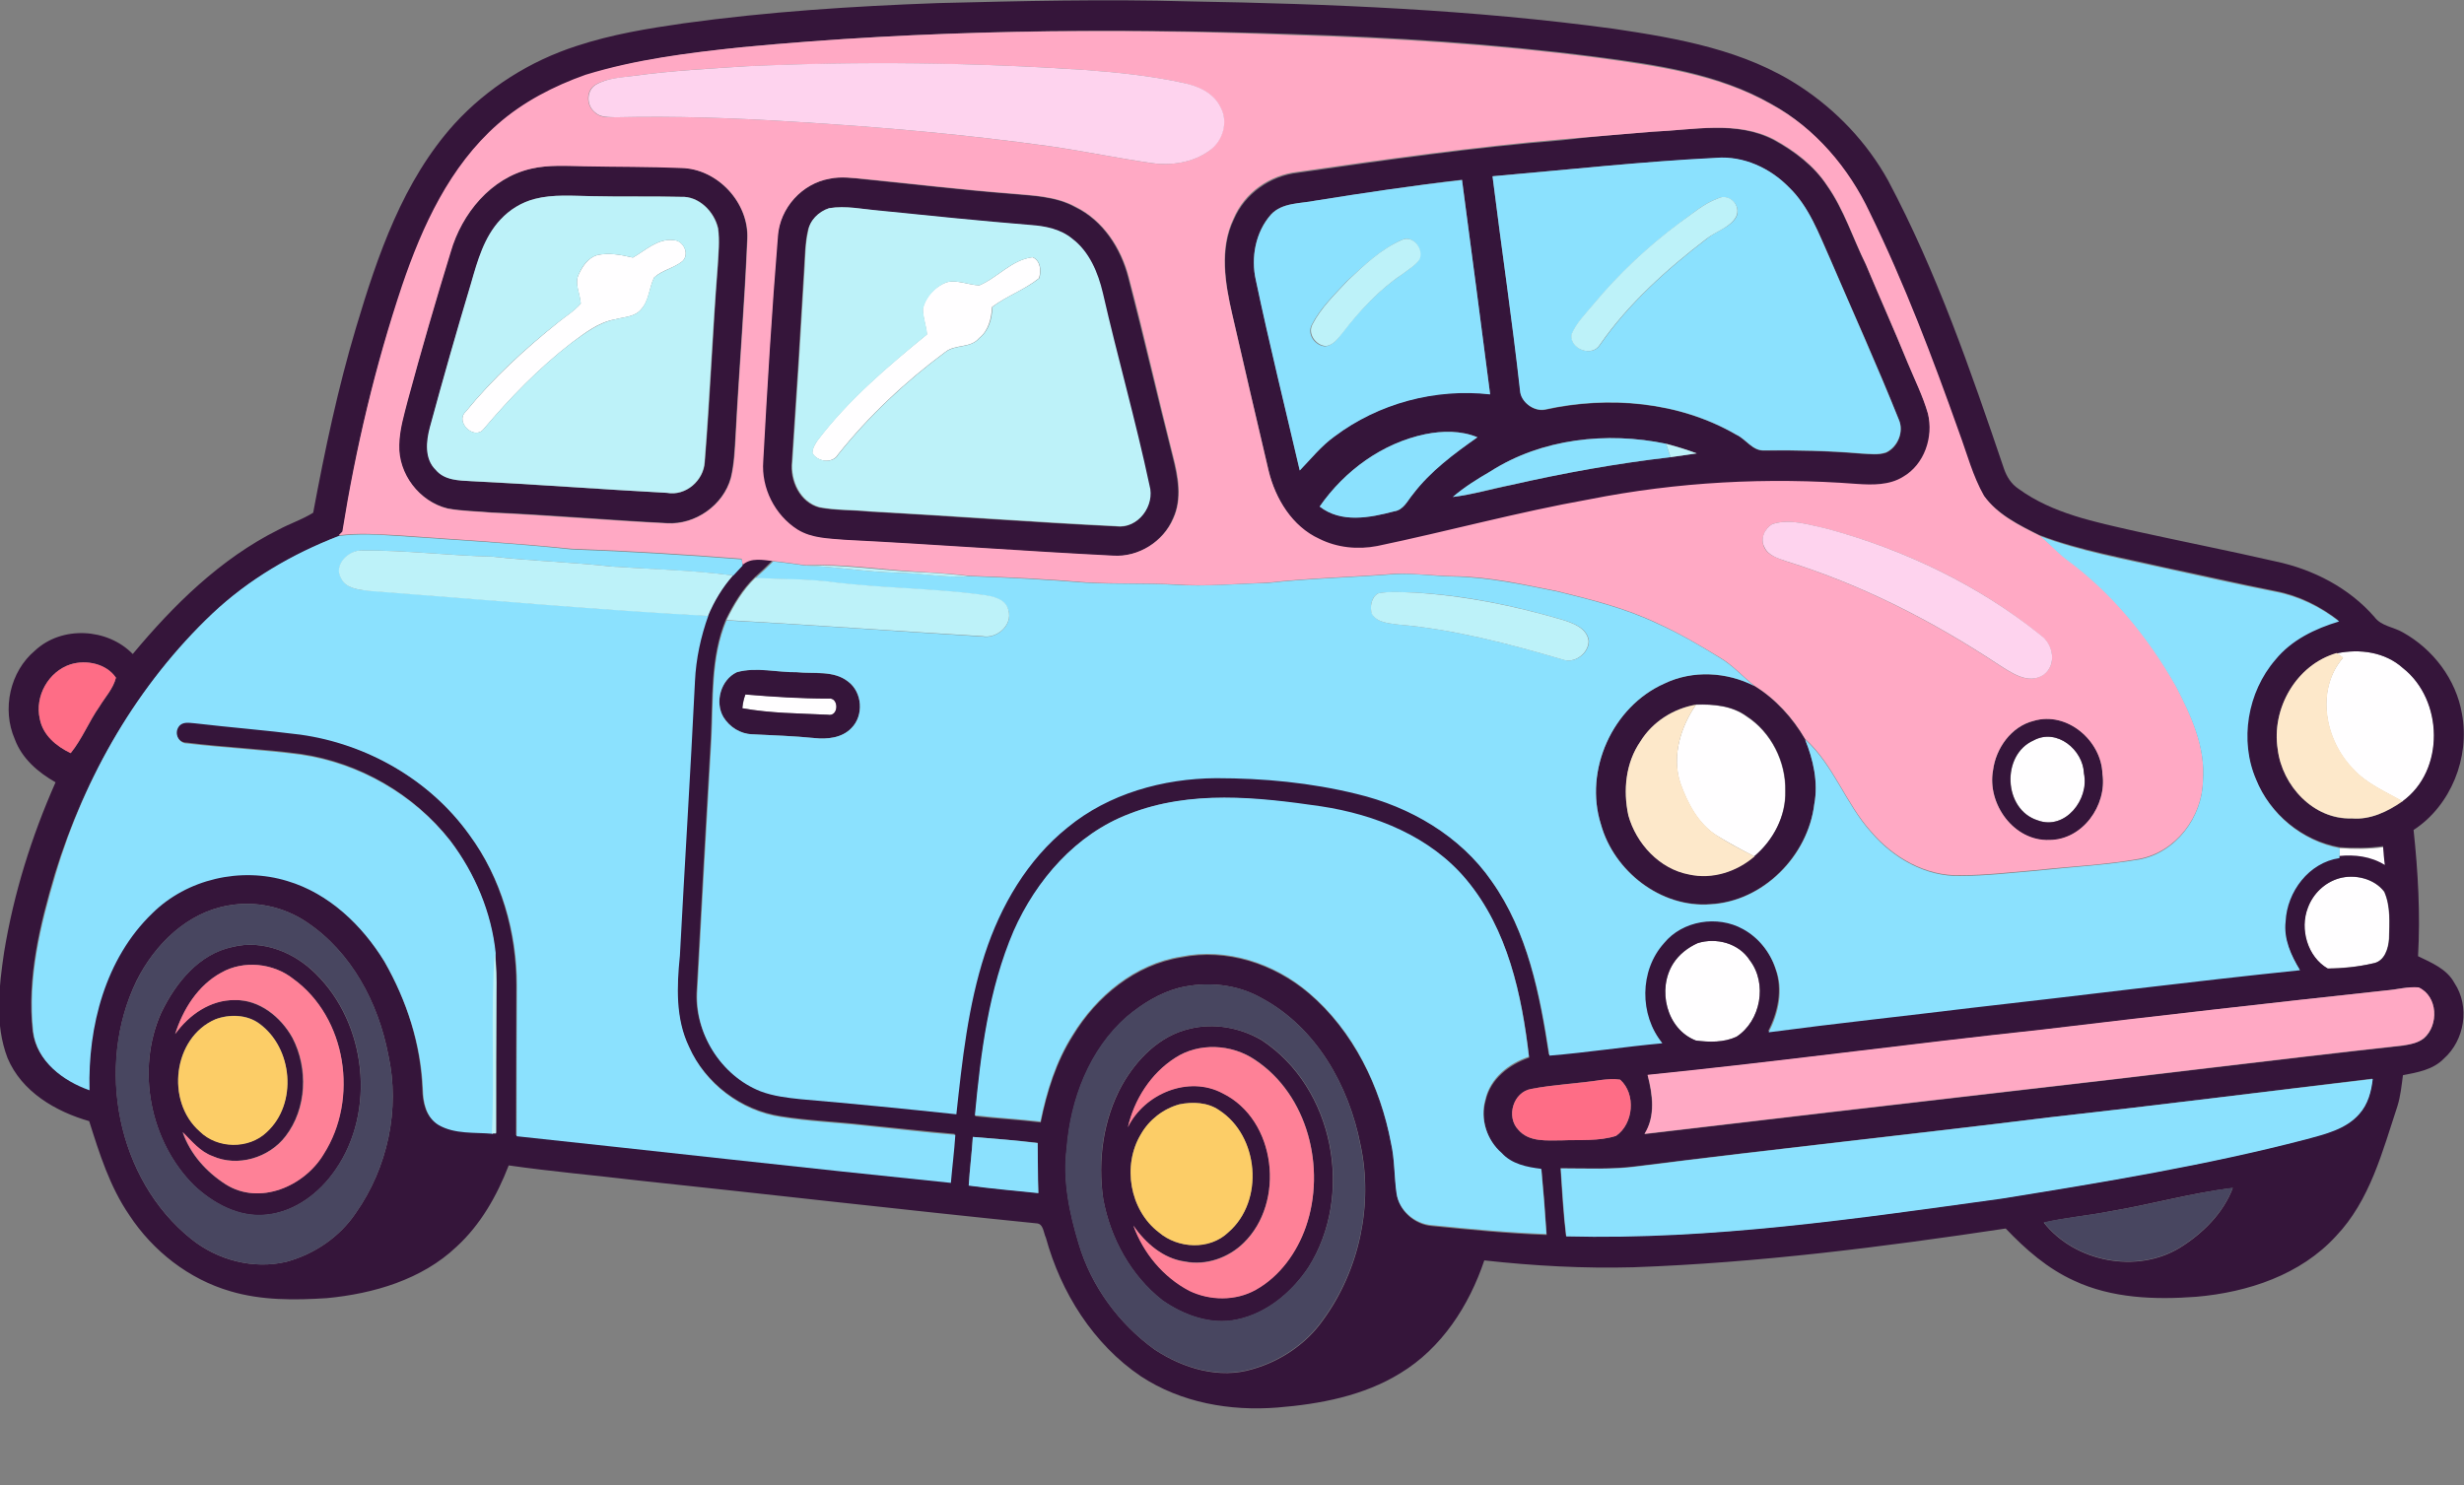 <?xml version="1.0" encoding="utf-8"?>
<!-- Generator: Adobe Illustrator 19.2.0, SVG Export Plug-In . SVG Version: 6.00 Build 0)  -->
<svg version="1.1" id="Layer_1" xmlns="http://www.w3.org/2000/svg" xmlns:xlink="http://www.w3.org/1999/xlink" x="0px" y="0px"
	 viewBox="0 0 718.3 433" style="enable-background:new 0 0 718.3 433;" xml:space="preserve">
<rect x="0" y="0" width="718.3" height="433" fill="#808080" stroke="none"/>
<style type="text/css">
	.st0{fill:#FFFEFF;}
	.st1{fill:#35153A;}
	.st2{fill:#FFA9C4;}
	.st3{fill:#FED3EE;}
	.st4{fill:#8BE1FE;}
	.st5{fill:#BDF2F9;}
	.st6{fill:#FDE8CA;}
	.st7{fill:#FE6D86;}
	.st8{fill:#484660;}
	.st9{fill:#FE8197;}
	.st10{fill:#FCCD67;}
</style>
<path class="st0" d="M184.5,75.1c3.7-2.1,7.2-5.6,11.8-5.1c2.9,0,4.9,4.1,2.6,6.2c-2.5,2-5.8,2.5-8.2,4.7c-1.5,3-1.4,6.7-3.8,9.3
	c-1.8,2.2-4.9,2.2-7.5,2.9c-4.9,0.8-8.9,4-12.7,6.8c-9.6,7.4-18,16.1-25.8,25.3c-2.7,3.2-8.4-2.2-5.1-5.2c7.9-9.7,17.2-18.2,26.9-26
	c2.2-1.8,4.7-3.3,6.6-5.5c-0.2-2.9-2-5.9-0.5-8.7c1.1-2.3,2.7-4.6,5.2-5.4C177.5,73.6,181.1,74.3,184.5,75.1z"/>
<path class="st0" d="M285.5,83.2c5.4-2.3,9.5-7.5,15.5-8.2c2.4,1.1,2.5,3.9,1.9,6.1c-4.2,3.4-9.4,5.2-13.7,8.4
	c-0.2,3.4-1,6.9-3.8,9.1c-2.5,3-6.9,1.7-9.8,4c-11.6,8.6-22.3,18.6-31.3,29.9c-1.6,2.8-6.1,2.2-7.5-0.4c0-1.4,0.8-2.6,1.5-3.7
	c9-11.9,20.5-21.6,31.9-30.9c-0.2-2.5-1.2-4.9-1.2-7.4c0.7-3.6,3.5-6.5,6.9-7.8C279.2,81.5,282.3,83.1,285.5,83.2z"/>
<path class="st0" d="M681.2,190.5c6.7-1.4,14.1-0.4,19.3,4.3c11.9,9.3,12.4,29.9-0.2,38.9c-5-2.9-10.5-5.2-14.4-9.5
	c-8.2-8.4-11-23-2.9-32.4C682.6,191.4,681.6,190.8,681.2,190.5z"/>
<path class="st0" d="M217.3,202.5c8.1,0.6,16.1,1.1,24.2,1.2c3.2-0.5,3.1,5.4-0.2,4.7c-8.3-0.4-16.7-0.4-24.9-1.9
	C216.6,205.2,216.8,203.8,217.3,202.5z"/>
<path class="st0" d="M494.4,205.5c5.1-0.2,10.5,0.3,14.7,3.4c7.2,4.6,11.5,13.3,11.3,21.8c0.2,7.3-3.5,14.4-9,19
	c-3.7-1.9-7.4-3.9-11-6.1c-5.4-3.4-8.5-9.4-10.6-15.3C487.3,220.5,489.9,212,494.4,205.5z"/>
<path class="st0" d="M592.8,215.9c6.7-3.7,14.5,2.7,14.8,9.7c1.5,7.5-5.6,16.5-13.5,13.6C584,236,583.4,220.1,592.8,215.9z"/>
<path class="st0" d="M682.1,247.3c4.3,0.3,8.5,0.3,12.8-0.3c0.2,1.8,0.3,3.6,0.5,5.5c-4-2.5-8.8-3.1-13.4-2.6
	C682,249.2,682,247.9,682.1,247.3z"/>
<path class="st0" d="M681.9,256.1c4.5-1.2,10.2,0,13.1,3.9c1.9,4.3,1.5,9.1,1.4,13.7c-0.2,2.9-1.3,6.7-4.7,7.2
	c-4.3,1-8.8,1.4-13.2,1.5c-5.9-3.4-8.2-11.5-5.8-17.7C674.2,260.6,677.7,257.3,681.9,256.1z"/>
<path class="st0" d="M494.9,275c5.4-1.7,12,0,15.2,5c5.2,6.8,3.2,17.7-3.9,22.3c-3.7,1.7-7.9,1.6-11.8,1.1
	c-8.7-3.3-11.4-15-6.6-22.5C489.4,278.3,492,276.3,494.9,275z"/>
<g>
	<g>
		<path class="st1" d="M199.3,6.8c24.6-3.4,49.3-5,74.1-5.9c24.3-0.6,48.7-1.2,73-0.5c41.5,0.7,83,2.4,124.1,8
			c18.8,2.8,38.2,6.2,54.4,16.9c10.5,6.9,19.4,16.3,25.5,27.3c14.2,26.7,24.1,55.5,33.8,84.1c0.8,2.3,2.1,4.4,4.2,5.8
			c10,7.3,22.4,9.7,34.2,12.4c13.6,3,27.3,5.7,40.8,8.8c10.9,2.3,21.4,7.7,28.8,16.2c2,2.7,5.6,2.9,8.3,4.5
			c8.8,4.9,15.5,13.7,17.2,23.7c2.4,12.7-3.2,26.8-14.1,33.9c1.3,12.2,2,24.5,1.3,36.8c3.9,1.9,8.4,3.7,10.6,7.8
			c4.6,6.9,3,16.7-3.1,22.1c-3.1,3.2-7.7,4-11.9,4.8c-0.4,3-0.7,6.1-1.6,9c-4.4,13.3-8,27.5-17.9,37.9
			c-10.3,11.3-25.7,16.4-40.7,17.7c-12,0.9-24.6,0.5-35.7-4.7c-7.7-3.5-14.1-9.1-19.9-15.2c-35.9,5.4-72.1,10-108.4,11.3
			c-14.6,0.4-29.1-0.4-43.6-2c-4.4,13.1-12.4,25.6-24.5,32.9c-10.7,6.6-23.4,9-35.8,10c-13.8,1.1-28.1-1.4-39.8-9.1
			c-13.9-9.4-23.3-24.4-27.7-40.4c-0.7-1.4-0.7-4.1-2.7-4.2c-38.7-3.9-77.4-8.4-116.1-12.5c-12.6-1.5-25.2-2.6-37.8-4.4
			c-3.4,8.8-8.2,17.3-15.2,23.7c-10.1,9.6-24.2,13.7-37.8,15c-9.4,0.6-19,0.7-28.1-2c-12.1-3.5-22.6-11.7-29.5-22.2
			C32,346,29,336.4,26,326.9c-9.8-2.8-19.7-8.6-23.8-18.4c-3.8-9.9-2.5-20.8-1-30.9c2.8-17.1,8-33.7,15-49.5
			c-5.1-2.9-9.8-6.9-11.9-12.6c-3.8-8.7-1.4-19.7,5.9-25.8c7.8-7.3,21.1-6.6,28.5,1c11.9-14.3,25.6-27.8,42.4-36.2
			c3.3-1.8,7-3,10.2-5c3.4-18.2,7.2-36.3,12.5-54c6.3-21.1,13.7-42.8,28.7-59.4c9.6-10.5,22-18.3,35.6-22.7
			C178.4,10,188.9,8.3,199.3,6.8z M215.9,13.8c-15.2,1.7-30.5,3.5-45.1,8.2c-9.3,3.3-18.2,7.9-25.6,14.4
			c-14.1,12.3-22,29.8-27.9,47.1c-7.9,23.3-13.6,47.4-17.4,71.7c-0.3,0.3-0.8,0.8-1.1,1.1C85.3,161.6,72.6,169,62,178.9
			c-21.7,20.6-37.2,47.3-46,75.8c-4.4,14.8-8.2,30.4-6.5,45.9c1.1,8.7,8.7,14.3,16.4,17c-0.5-18.6,4.5-38.4,18.3-51.6
			c10.2-10,25.8-13.5,39.4-9.4c12.1,3.7,21.8,12.9,28.3,23.5c6.6,11.4,10.7,24.2,11.2,37.4c0.1,3.8,0.9,8.1,4.5,10.2
			c4.8,2.8,10.6,2.1,15.9,2.6h1.2c0-13.6,0-27.3,0.1-41c0-3.9,0-7.9-0.5-11.7c-1.2-11.8-6-23.2-13.2-32.7
			c-10.6-13.5-26.5-22.6-43.4-25.1c-11.1-1.5-22.2-1.9-33.3-3.3c-2.5,0.1-3.9-2.9-2.5-4.9c1.1-1.6,3.1-1.1,4.7-1
			c10.2,1.1,20.5,1.9,30.7,3.3c19.4,2.8,37.9,13.3,49.4,29.3c9.3,12.7,13.8,28.5,13.8,44.1c0,14.6-0.1,29.1-0.1,43.7
			c42.2,4.5,84.4,9.2,126.6,13.6c0.4-4.7,1-9.3,1.3-14c-8.9-0.8-17.8-1.8-26.7-2.7c-8-0.9-16.1-1.2-24.1-2.5
			c-11.6-1.8-22-9.7-26.8-20.4c-4-8.3-3.5-17.7-2.7-26.6c1.4-26.7,3-53.4,4.4-80.1c0.3-6.5,1.7-12.9,3.9-19.1
			c1.8-4.3,4.3-8.3,7.3-11.8c0.9-1,1.8-1.9,2.7-2.9c2.5-2.3,5.9-1.4,8.9-1.1c-1.7,1.7-3.4,3.3-5.2,4.9c-3.6,3.5-6.2,7.8-8.4,12.3
			c-4.6,11-3.8,23.1-4.4,34.7c-1.4,24.3-2.8,48.7-4.1,73c-1,12.4,6.9,25,18.4,29.6c3.7,1.5,7.7,1.9,11.7,2.3
			c15.1,1.4,30.2,2.9,45.4,4.4c1.7-15.7,3.5-31.6,8.3-46.7c4.5-14.1,12.4-27.5,24.1-36.9c12-10,27.9-14.3,43.3-14.4
			c13.8,0,27.6,1.2,41,4.6c15.5,3.7,30.3,12.3,39.4,25.5c10.6,14.9,14.1,33.2,16.8,50.8c11-0.9,21.9-2.6,32.9-3.6
			c-6.8-8.3-6.8-21.2,0.5-29.2c5.5-6.6,15.6-8.2,23-4.1c4.5,2.5,8,6.8,9.6,11.7c2.2,6.1,0.8,12.8-2.1,18.4
			c19.6-2.6,39.3-4.7,58.9-7.1c32-3.7,63.9-7.7,96-11c-2.6-4.3-4.8-9.1-4.2-14.2c0.4-8.8,6.8-17.2,15.7-18.5v-0.3
			c4.6-0.5,9.4,0.1,13.4,2.6c-0.2-1.8-0.4-3.7-0.5-5.5c-4.2,0.6-8.5,0.6-12.8,0.3c-10.9-2-20.3-9.8-24.4-20
			c-4.9-11.4-2.6-25.5,5.6-34.9c4.7-5.8,11.6-9.1,18.6-11.2c-5.4-4.2-11.6-7.3-18.4-8.6c-10.7-2.1-21.3-4.6-31.9-6.8
			c-12.4-2.9-25-5-36.9-9.5c-6-3-12.4-6.1-16.4-11.7c-3.3-5.8-5-12.4-7.3-18.6c-7.7-21.7-15.8-43.3-26-64
			c-6.2-13-15.9-24.5-28.6-31.5c-15.6-8.9-33.7-11.4-51.2-13.7c-29.5-3.8-59.1-5.7-88.8-6.6C322.9,8.1,269.2,8.7,215.9,13.8z
			 M664,218.5c1.3,10.5,10.4,20.5,21.5,20.2c5.4,0.4,10.5-2,14.8-5c12.5-9,12-29.6,0.2-38.9c-5.2-4.7-12.6-5.7-19.3-4.3
			C669.4,193.8,662.1,206.7,664,218.5z M11.6,209.6c0.9,4.7,4.9,8,9,10c3.4-4.2,5.3-9.2,8.4-13.6c1.7-2.8,4-5.2,4.8-8.4
			c-2.8-4.1-8.6-5.3-13.2-3.9C14.1,195.8,10.1,203,11.6,209.6z M329.2,237.3c-15.5,5.9-27.1,19.3-33.6,34.4
			c-7.3,17-9.6,35.5-11.3,53.8c6.3,0.7,12.7,1,19.1,1.8c1.8-8.9,4.5-17.6,9.4-25.3c6.9-11.4,18.2-20.7,31.6-22.8
			c13.2-2.7,27.1,1.9,37.2,10.5c13,11.1,20.8,27.3,24,43.9c1,4.8,0.9,9.7,1.6,14.6c0.7,5,5.3,8.9,10.2,9.3
			c11.2,1.1,22.3,2.2,33.5,2.6c-0.4-6.4-0.9-12.7-1.5-19c-4.1-0.6-8.6-1.4-11.5-4.6c-4.4-3.8-6.4-10-4.8-15.6
			c1.4-6.3,6.9-10.5,12.7-12.5c-2.1-18.2-6.2-37.2-18.2-51.6c-10.5-12.6-26.5-19-42.4-21.4C366.6,232.4,347,230.4,329.2,237.3z
			 M681.9,256.1c-4.2,1.2-7.6,4.5-9.1,8.6c-2.4,6.2-0.1,14.3,5.8,17.7c4.4,0,8.9-0.5,13.2-1.5c3.4-0.6,4.5-4.3,4.7-7.2
			c0.1-4.6,0.5-9.4-1.4-13.7C692.1,256.1,686.4,254.8,681.9,256.1z M66.7,264c-12.1,2-21.6,11.4-26.9,22c-12,24.8-5.8,57.9,16,75.3
			c7.6,6.1,18,8.9,27.7,6.6c8.1-2.2,15.5-7.2,20.2-14.2c9.3-13.2,13-30.3,9.5-46.1c-2.9-15.2-10.8-30.1-23.9-38.8
			C82.7,264.4,74.5,262.6,66.7,264z M494.9,275c-2.9,1.3-5.4,3.3-7.1,5.9c-4.8,7.5-2,19.2,6.6,22.5c3.9,0.5,8.1,0.6,11.8-1.1
			c7.1-4.6,9.1-15.5,3.9-22.3C506.9,275,500.3,273.3,494.9,275z M343.8,288c-5.7,1.5-10.9,4.7-15.3,8.5
			c-10.9,9.6-16.4,24.1-17.5,38.4c-1.2,9.4,0.8,18.8,3.5,27.8c3.6,12.3,11.7,23.3,22.1,30.8c8.3,5.5,18.9,8.7,28.6,5.7
			c8.1-2.3,15.6-7.3,20.5-14.3c10.6-14.5,14.7-33.7,10.9-51.2c-3.4-17.2-12.9-34.1-28.7-42.6C360.6,286.9,351.8,286.1,343.8,288z
			 M695.5,288.8c-33.4,3.6-66.8,7.5-100.2,11.5c-38.4,4.1-76.6,9.3-115,13.2c1.4,5.7,2.3,12-0.9,17.2c35.7-4.2,71.4-8.4,107.1-12.5
			c38-4.3,76-9.1,114.1-13.3c2.1-0.4,4.3-0.8,6-2.1c4.4-3.8,4.1-12.3-1.5-14.8C701.9,287.6,698.7,288.5,695.5,288.8z M466.7,314.9
			c-6.7,1-13.6,1.3-20.3,2.6c-5.3,0.9-7.4,8.2-3.8,11.9c3.1,3.7,8.4,3.1,12.8,3.1c5.2-0.3,10.6,0.3,15.7-1.3
			c5.1-3.5,5.9-12.2,1.2-16.4C470.4,314.5,468.5,314.7,466.7,314.9z M597.4,325.8c-40,4.9-80.1,9.2-120.1,14.2
			c-7.4,1-14.9,0.6-22.4,0.6c0.4,6.6,0.8,13.3,1.6,19.8c42.6,1.1,84.9-5.2,126.9-11c29.8-4.8,59.6-9.7,88.8-17.3
			c5.5-1.5,11.6-3,15.5-7.4c2.5-2.8,3.5-6.5,3.9-10.2C660.2,318.3,628.8,322.3,597.4,325.8z M283.6,331.5c-0.3,4.7-0.9,9.4-1.2,14.1
			c6.7,0.9,13.5,1.5,20.3,2.2c-0.2-4.9-0.1-9.7-0.2-14.6C296.2,332.5,289.9,332,283.6,331.5z M615.1,353.2c-6.4,1.3-13,1.8-19.3,3.3
			c9.1,11.5,27.1,15,39.7,7.3c6.6-4.1,12.6-10,15.4-17.4C638.8,347.8,627.1,351.2,615.1,353.2z"/>
	</g>
	<g>
		<path class="st1" d="M481.9,38.4c11.7-0.5,24.4-3.3,35.3,2.5c6,3.3,11.7,7.6,15.5,13.4c4.9,7.1,7.5,15.4,11.3,23
			c4,9.6,8.3,19.1,12.2,28.7c2.1,4.9,4.5,9.6,5.9,14.8c1.7,6.8-1,14.8-7.2,18.5c-4,2.5-8.9,2.4-13.4,2.1c-26.1-2-52.4-0.5-78.1,4.5
			c-20.8,3.6-41.1,9.3-61.8,13.6c-5.7,1.1-11.7,0.5-16.9-2.1c-7.9-3.7-12.8-11.7-14.8-19.9c-3.6-15.2-7.1-30.4-10.6-45.6
			c-2.1-9.1-3.8-19.1,0.4-27.9c3.2-7.5,10.6-12.7,18.7-13.6c25.6-3.7,51.3-7.4,77.1-9.5C464.3,39.8,473.1,39.1,481.9,38.4z
			 M435.1,51.4c2.6,20.9,5.7,41.7,8.1,62.6c0.2,3.3,4,6.1,7.2,5.5c18.6-4.1,39.1-2.4,55.8,7.3c2.8,1.3,4.7,4.8,8.2,4.6
			c9.4-0.1,18.8,0.1,28.2,0.9c2.4,0.1,5,0.5,7.3-0.3c3.4-1.6,5.2-6.1,3.7-9.6c-6.3-15.8-13.3-31.2-20-46.8
			c-3.3-7.4-6.2-15.3-12.1-21c-5.4-5.5-13.1-9.1-21-8.5C478.6,47.1,456.9,49.5,435.1,51.4z M383.5,58.5c-4.4,0.9-9.7,0.5-13,4
			c-4.5,5.1-5.9,12.6-4.4,19.1c4,18.6,8.5,37,12.8,55.5c3.3-3.4,6.3-7.1,10.1-9.9c12.8-9.7,29.4-14.1,45.4-12.3
			c-2.7-20.8-5.5-41.6-8.2-62.5C411.9,54.1,397.7,56.3,383.5,58.5z M415.5,126.6c-12.5,2.6-23.5,10.6-30.8,21.1
			c6.3,4.9,14.6,3.2,21.7,1.4c2.8-0.4,3.9-3.1,5.5-5c5.1-6.8,11.9-11.8,18.8-16.6C425.9,125.5,420.5,125.6,415.5,126.6z
			 M434.4,137.5c-3.8,2.2-7.5,4.5-10.8,7.4c5.7-0.7,11.3-2.3,17-3.5c15.3-3.5,30.9-6.3,46.5-8.1c2.5-0.4,5.1-0.7,7.6-1.1
			c-2.9-1.1-5.9-2-8.9-2.8C468.4,125.8,449.4,127.8,434.4,137.5z"/>
	</g>
	<g>
		<path class="st1" d="M154.8,49.2c5.1-1.2,10.4-0.8,15.6-0.8c9.4,0.2,18.7,0.1,28.1,0.5c10.6,0.3,19.8,10.1,19.3,20.7
			c-0.8,19-2.4,38-3.4,57.1c-0.3,4.2-0.4,8.5-1.4,12.6c-2.2,8-10.3,13.7-18.6,13.2c-17-0.9-34-2.4-51.1-3.1
			c-4.3-0.4-8.6-0.4-12.9-1.2c-8.2-2-14.5-10.1-14.1-18.6c0.1-4.4,1.4-8.7,2.5-13c4-14.4,8.1-28.8,12.5-43.2
			C134.7,62.3,143.1,51.9,154.8,49.2z M155.9,58c-3.8,1-7.2,3.1-9.9,6c-4.8,5.1-6.7,12-8.6,18.6c-4.2,13.9-8.2,27.9-12,42
			c-1.1,4.1-1.6,9.1,1.7,12.4c2.5,3,6.7,3.1,10.4,3.3c19,1,38,2.4,57,3.4c5.5,1,10.7-3.6,11-9c1.6-19,2.3-38.1,3.8-57.2
			c0.2-3.6,0.6-7.3,0.1-10.9c-1.1-4.9-5.6-9.5-10.9-9.2c-8.6-0.3-17.3,0-25.9-0.2C166.9,57.2,161.3,56.6,155.9,58z"/>
	</g>
	<g>
		<path class="st1" d="M241.9,52.1c3.3-0.7,6.8-0.2,10.1,0.2c14.1,1.4,28.2,3.1,42.3,4.2c6.5,0.6,13.3,0.7,19.1,3.9
			c8.1,3.9,13.3,12,15.5,20.6c4.5,17.3,8.5,34.8,12.9,52.1c1.5,5.9,2.8,12.4,0.1,18.1c-2.9,6.9-10.2,11.4-17.6,10.9
			c-26-1.3-52-3.3-78.1-4.6c-4.7-0.5-9.8-0.4-13.9-3c-6.6-4.2-10.7-12.1-10-19.9c1.3-21.9,2.6-43.8,4.3-65.7
			C227.4,60.6,233.8,53.5,241.9,52.1z M241.7,60.7c-3.1,1-5.6,3.6-6.3,6.8c-0.7,3.3-0.8,6.8-1,10.2c-1.1,19-2.3,38-3.6,57
			c-0.6,5.5,2.3,11.8,8,13.3c4.8,0.9,9.8,0.7,14.6,1.2c24,1.3,47.9,3.2,71.9,4.3c6.3,0.9,11.3-6,9.6-11.9
			c-4.1-18.8-9.4-37.3-13.6-56.1c-1.3-6-3.9-12-8.9-15.8c-3.3-2.9-7.8-3.7-12.1-4c-14.7-1.2-29.4-2.7-44.1-4.2
			C251.5,61,246.5,59.9,241.7,60.7z"/>
	</g>
	<g>
		<path class="st1" d="M214.8,196c5.7-1.6,11.7,0.1,17.5,0c4.9,0.6,10.7-0.6,14.9,2.7c4.2,3.1,4.7,9.9,1,13.6
			c-2.7,2.9-7,3.3-10.8,2.9c-6-0.6-12.1-0.8-18.1-1.1c-3.4-0.1-6.6-2.1-8.4-5C208.3,204.7,210.2,198.2,214.8,196z M217.3,202.5
			c-0.5,1.3-0.8,2.6-0.9,4c8.2,1.5,16.6,1.5,24.9,1.9c3.3,0.7,3.3-5.2,0.2-4.7C233.4,203.7,225.4,203.2,217.3,202.5z"/>
	</g>
	<g>
		<path class="st1" d="M485.2,199.3c8.2-3.9,18.1-3.4,26.2,0.7c6.2,3.8,11.1,9.3,14.8,15.5c2.4,6,3.9,12.5,2.7,18.9
			c-1.9,15.1-14.9,28.4-30.3,29.2c-14.4,1.1-28.1-9.6-31.9-23.3C461.7,224.6,470.1,206,485.2,199.3z M478.2,216.2
			c-4.2,6.2-5.1,14.2-3.5,21.5c2.3,8.3,9,15.6,17.7,17.2c6.8,1.5,13.9-0.8,19.1-5.3c5.5-4.7,9.2-11.7,9-19
			c0.2-8.5-4.1-17.1-11.3-21.8c-4.3-3.1-9.7-3.5-14.7-3.4C487.8,206.6,481.7,210.5,478.2,216.2z"/>
	</g>
	<g>
		<path class="st1" d="M592.8,210.2c9.8-3,19.8,5.7,20.1,15.5c1.3,9.2-5.8,19.3-15.5,19.3c-10.3,0.4-18.1-10.6-16.4-20.3
			C581.8,218.2,586.3,211.9,592.8,210.2z M592.8,215.9c-9.5,4.2-8.8,20.2,1.2,23.3c8,3,15.1-6.1,13.5-13.6
			C607.3,218.6,599.6,212.2,592.8,215.9z"/>
	</g>
	<g>
		<path class="st1" d="M67.8,276.1c8.8-2.2,18,1.6,24.2,7.8c14.8,14.5,17.7,40,5.8,57.2c-4.6,6.7-11.7,12.2-20.1,13.1
			c-8,0.9-15.6-3.3-21.2-8.6c-12.8-12.8-16.9-33.7-9.5-50.3C51.2,286.6,58,278.1,67.8,276.1z M64.5,283.6
			c-6.8,3.7-11.1,10.7-13.5,17.9c4-5.6,10.3-10,17.4-9.9c7.2-0.1,13.5,5,16.8,11c4.6,8.9,4.2,20.6-2,28.7c-4.8,6.3-13.9,9-21.3,5.8
			c-3.6-1.3-6.1-4.4-8.7-7c2.2,6.4,6.9,11.6,12.5,15.2c9.9,6.3,23,0.6,28.6-8.8c10.3-16,6.8-39.8-8.9-51.1
			C79.6,280.8,71,279.9,64.5,283.6z M62.8,297.2c-12.4,5.3-14.6,23.9-4.6,32.6c5.2,5.1,14.4,5.3,19.6,0.2c9-8.3,7.5-24.5-2.2-31.6
			C72,295.8,66.9,295.6,62.8,297.2z"/>
	</g>
	<g>
		<path class="st1" d="M346.7,300c7.1-1.8,14.8-0.4,21.1,3.3c21.1,13.9,27,45.1,13.6,66.3c-4.9,7.3-12.1,13.4-20.9,15.2
			c-7.6,1.6-15.4-1.3-21.6-5.6c-9.2-7.2-15.2-18.1-17.3-29.6c-1.6-11.3,0-23.2,5.5-33.2C331.4,308.8,338.1,302,346.7,300z
			 M342.5,308.5c-7,4.5-11.8,12.1-13.7,20.1c4.8-9.8,17.7-15.1,27.6-9.9c15.7,7.7,18.4,31.8,6.1,43.7c-4.4,4.3-10.9,6.6-17,5.4
			c-6.4-0.8-11.6-5.3-15.1-10.5c2.9,8,8.7,15.1,16.3,19c6,2.9,13.5,3.1,19.4-0.3c7-3.9,12-10.9,14.6-18.4c5.9-17,0.6-38.4-14.8-48.6
			C359.1,304.4,349.4,303.9,342.5,308.5z M343.8,322c-4.7,1.3-8.8,4.5-11.2,8.7c-5.5,9.1-3.3,22.1,5.2,28.6c5.6,4.8,14.8,5.2,20.3,0
			c10.5-9.1,8.9-28.1-2.7-35.6C352.1,321.4,347.7,321.2,343.8,322z"/>
	</g>
</g>
<g>
	<g>
		<path class="st2" d="M215.9,13.8c53.4-5.1,107.1-5.7,160.6-3.6c29.7,0.9,59.4,2.8,88.8,6.6c17.5,2.4,35.6,4.8,51.2,13.7
			C529.2,37.4,539,49,545.1,62c10.1,20.7,18.3,42.3,26,64c2.3,6.2,4,12.8,7.3,18.6c4,5.6,10.4,8.7,16.4,11.7c2.6,2,4.8,4.5,7.4,6.5
			c13.3,9.7,24.1,22.8,32.1,37.1c4.4,8.5,8.7,17.8,7.9,27.6c-0.1,10.6-7.9,20.9-18.5,22.9c-10,1.8-20.1,2.2-30.2,3.3
			c-7.3,0.6-14.6,1.5-22,1.5c-10.1,0.3-19.6-5.2-26-12.7c-7.5-8.3-10.9-19.5-19.3-27.1c-3.6-6.2-8.6-11.7-14.8-15.5
			c-3.4-2.7-6.4-6.1-10.2-8.3c-5.9-3.6-11.9-7.1-18.1-9.9c-9.2-4.4-19.2-6.9-29-9.3c-10-2-20.1-4.3-30.4-4.4
			c-5.7-0.1-11.4-0.9-17.1-0.7c-12.4,1-24.8,1.2-37.1,2.6c-9,0.3-18,1.2-27,0.5c-8.7-0.4-17.3-0.1-26-0.6c-11.3-1-22.5-1.5-33.8-1.9
			c-5-0.6-10.1-0.9-15.1-1.2c-10.9-0.6-21.8-2.4-32.8-1.9c-3.1-0.4-6.2-0.9-9.4-1.2c-3-0.3-6.4-1.1-8.9,1.1
			c-0.1-0.4-0.2-1.3-0.3-1.8c-16.5-1.3-33-2.3-49.6-2.9c-16.7-1.7-33.4-2.7-50.2-3.9c-5.9-0.3-11.8-0.8-17.7,0
			c0.3-0.3,0.8-0.8,1.1-1.1c3.9-24.3,9.6-48.4,17.4-71.7c5.9-17.4,13.9-34.8,27.9-47.1c7.4-6.5,16.3-11.1,25.6-14.4
			C185.4,17.3,200.7,15.4,215.9,13.8z M217.9,19.3c-11.1,0.7-22.1,1.3-33.1,2.8c-3.8,0.6-7.8,0.6-11.2,2.6c-2.8,1.6-2.8,6-0.3,8
			c1.6,1.7,4,1.5,6.1,1.5c17.3-0.4,34.7,0.2,52,1.3c25.1,1.5,50.2,3.7,75,7.2c9.7,1.4,19.3,3.4,28.9,4.8c5.9,0.9,12.3,0,17.2-3.6
			c3.9-2.8,5.6-8.5,3.2-12.7c-2.1-4.3-6.7-6.1-11.1-7.1c-9.3-2-18.8-3-28.3-3.7C283.7,18.2,250.8,17.9,217.9,19.3z M481.9,38.4
			c-8.8,0.7-17.6,1.5-26.5,2.2c-25.8,2.2-51.4,5.8-77.1,9.5c-8.1,0.9-15.5,6-18.7,13.6c-4.2,8.8-2.5,18.8-0.4,27.9
			c3.5,15.2,7,30.4,10.6,45.6c2,8.2,6.9,16.3,14.8,19.9c5.2,2.6,11.2,3.2,16.9,2.1c20.6-4.3,41-9.9,61.8-13.6
			c25.7-5.1,52-6.5,78.1-4.5c4.5,0.3,9.4,0.4,13.4-2.1c6.2-3.6,8.9-11.6,7.2-18.5c-1.5-5.1-3.9-9.9-5.9-14.8
			c-3.9-9.6-8.2-19.1-12.2-28.7c-3.8-7.7-6.3-16-11.3-23c-3.8-5.8-9.5-10.1-15.5-13.4C506.3,35.1,493.7,37.9,481.9,38.4z
			 M154.8,49.2c-11.8,2.7-20.2,13.1-23.4,24.3c-4.4,14.3-8.6,28.7-12.5,43.2c-1.1,4.3-2.4,8.5-2.5,13c-0.3,8.5,5.9,16.6,14.1,18.6
			c4.3,0.8,8.6,0.8,12.9,1.2c17.1,0.8,34.1,2.3,51.1,3.1c8.2,0.5,16.4-5.3,18.6-13.2c1-4.1,1.2-8.4,1.4-12.6c1-19,2.6-38,3.4-57.1
			c0.5-10.6-8.7-20.5-19.3-20.7c-9.3-0.4-18.7-0.3-28.1-0.5C165.2,48.4,159.9,48,154.8,49.2z M241.9,52.1
			c-8.1,1.4-14.5,8.5-15.1,16.7c-1.8,21.9-3.1,43.8-4.3,65.7c-0.6,7.8,3.4,15.7,10,19.9c4.2,2.6,9.2,2.6,13.9,3
			c26,1.3,52,3.3,78.1,4.6c7.4,0.5,14.7-4.1,17.6-10.9c2.6-5.8,1.4-12.3-0.1-18.1c-4.4-17.3-8.3-34.8-12.9-52.1
			c-2.2-8.5-7.4-16.6-15.5-20.6c-5.8-3.2-12.7-3.3-19.1-3.9c-14.1-1.1-28.2-2.8-42.3-4.2C248.7,51.9,245.2,51.4,241.9,52.1z
			 M516.7,152.8c-2.3,1.3-3.6,4.3-2.4,6.8c1.1,2.4,3.9,3.1,6.2,4c22,6.8,42.7,17.4,61.9,30.1c3.8,2.4,8.7,6,13.2,3.1
			c4.1-2.8,3-8.9-0.8-11.6c-18.1-14.7-39.6-24.9-62.1-31C527.5,153.1,521.9,151.1,516.7,152.8z M592.8,210.2
			c-6.5,1.6-11,8-11.8,14.4c-1.8,9.8,6.1,20.7,16.4,20.3c9.7,0,16.9-10.1,15.5-19.3C612.6,216,602.6,207.3,592.8,210.2z"/>
	</g>
	<path class="st2" d="M695.5,288.8c3.2-0.2,6.4-1.2,9.6-0.9c5.6,2.6,5.9,11,1.5,14.8c-1.7,1.4-3.9,1.8-6,2.1
		c-38.1,4.2-76,9-114.1,13.3c-35.7,4.1-71.4,8.3-107.1,12.5c3.3-5.2,2.4-11.6,0.9-17.2c38.4-3.9,76.7-9.1,115-13.2
		C628.7,296.2,662.1,292.4,695.5,288.8z"/>
</g>
<g>
	<path class="st3" d="M217.9,19.3c32.8-1.5,65.7-1.1,98.5,1.1c9.5,0.7,19,1.7,28.3,3.7c4.4,0.9,9,2.8,11.1,7.1
		c2.4,4.3,0.7,10-3.2,12.7c-4.9,3.6-11.3,4.5-17.2,3.6c-9.7-1.4-19.3-3.4-28.9-4.8c-24.9-3.5-50-5.7-75-7.2
		c-17.3-1.1-34.7-1.7-52-1.3c-2.1-0.1-4.5,0.1-6.1-1.5c-2.5-2-2.5-6.3,0.3-8c3.4-2,7.4-2.1,11.2-2.6C195.8,20.6,206.9,20,217.9,19.3
		z"/>
	<path class="st3" d="M516.7,152.8c5.3-1.7,10.9,0.3,16.1,1.4c22.4,6.1,44,16.4,62.1,31c3.7,2.6,4.8,8.7,0.8,11.6
		c-4.5,2.9-9.4-0.7-13.2-3.1c-19.2-12.7-39.9-23.3-61.9-30.1c-2.3-0.8-5.1-1.6-6.2-4C513,157.1,514.4,154.1,516.7,152.8z"/>
</g>
<g>
	<g>
		<path class="st4" d="M435.1,51.4c21.8-1.9,43.5-4.3,65.3-5.4c7.9-0.6,15.6,3,21,8.5c6,5.7,8.8,13.7,12.1,21
			c6.7,15.6,13.7,31.1,20,46.8c1.6,3.5-0.3,8-3.7,9.6c-2.3,0.8-4.9,0.4-7.3,0.3c-9.4-0.8-18.8-1-28.2-0.9c-3.4,0.2-5.3-3.3-8.2-4.6
			c-16.7-9.7-37.2-11.4-55.8-7.3c-3.2,0.6-7-2.2-7.2-5.5C440.8,93.1,437.7,72.3,435.1,51.4z M500.7,57.9c-4.1,1.5-7.4,4.5-10.9,7
			c-9.3,6.9-17.8,14.9-25.2,23.8c-2.3,2.8-5,5.4-6.4,8.8c-0.6,4.3,6,6.8,8.3,3c8.4-12.1,19.5-22,31.1-30.9c2.7-2.3,6.8-3.2,8.6-6.4
			C507.7,60,504.1,56.2,500.7,57.9z"/>
	</g>
	<g>
		<path class="st4" d="M383.5,58.5c14.2-2.3,28.4-4.4,42.7-6c2.8,20.8,5.5,41.6,8.2,62.5c-16-1.8-32.5,2.6-45.4,12.3
			c-3.9,2.8-6.8,6.5-10.1,9.9c-4.3-18.5-8.9-36.9-12.8-55.5c-1.5-6.6-0.1-14,4.4-19.1C373.8,59,379.1,59.4,383.5,58.5z M408.8,69.9
			c-6.2,2.7-11.1,7.5-16.1,12c-3.7,4-7.8,7.9-10.3,12.8c-1.5,2.8,1,6.2,4,6.3c2.1-0.3,3.5-2.1,4.7-3.7c5-6.5,10.8-12.7,17.6-17.3
			c1.7-1.3,3.6-2.4,4.9-4.2C415.1,72.8,412,68.5,408.8,69.9z"/>
	</g>
	<path class="st4" d="M415.5,126.6c5-1,10.4-1.1,15.2,0.9c-6.8,4.8-13.7,9.9-18.8,16.6c-1.6,1.9-2.7,4.6-5.5,5
		c-7.1,1.9-15.4,3.5-21.7-1.4C392,137.2,403,129.2,415.5,126.6z"/>
	<path class="st4" d="M434.4,137.5c15-9.6,34.1-11.7,51.3-8.1c0.4,1.3,0.9,2.6,1.3,3.9c-15.6,1.8-31.1,4.6-46.5,8.1
		c-5.7,1.1-11.2,2.8-17,3.5C426.9,142,430.6,139.7,434.4,137.5z"/>
	<path class="st4" d="M61.9,178.9c10.6-10,23.3-17.4,36.8-22.6c5.9-0.8,11.8-0.4,17.7,0c16.7,1.2,33.5,2.1,50.2,3.9
		c16.6,0.6,33.1,1.6,49.6,2.9c0.1,0.4,0.2,1.3,0.3,1.8c-0.9,1-1.8,1.9-2.7,2.9c-11.7-1.5-23.5-1.8-35.3-2.6
		c-11.6-1.3-23.3-1.6-34.9-2.9c-12.7-0.3-25.3-1.9-38-1.8c-3.9-0.1-8.4,4.2-6.1,8.1c1.4,3,5.1,3.4,8,3.6c33,2.5,65.9,5.5,99,7.3
		c-2.2,6.1-3.6,12.6-3.9,19.1c-1.3,26.7-3,53.4-4.4,80.1c-0.9,8.9-1.3,18.3,2.7,26.6c4.7,10.7,15.2,18.7,26.8,20.4
		c8,1.3,16.1,1.6,24.1,2.5c8.9,0.9,17.8,2,26.7,2.7c-0.3,4.7-0.9,9.3-1.3,14c-42.2-4.3-84.4-9.1-126.6-13.6c0-14.6,0-29.1,0.1-43.7
		c0.1-15.6-4.5-31.5-13.8-44.1c-11.5-16.1-29.9-26.6-49.4-29.3c-10.2-1.3-20.5-2.1-30.7-3.3c-1.6-0.1-3.6-0.6-4.7,1
		c-1.4,2,0,4.9,2.5,4.9c11.1,1.3,22.2,1.8,33.3,3.3c16.9,2.5,32.8,11.6,43.4,25.1c7.2,9.5,12,20.9,13.2,32.7
		c-1.2,17.5,0,35.1-0.8,52.7c-5.3-0.5-11.1,0.2-15.9-2.6c-3.5-2.2-4.4-6.4-4.5-10.2c-0.5-13.2-4.7-26-11.2-37.4
		c-6.5-10.6-16.2-19.9-28.3-23.5c-13.6-4.2-29.3-0.6-39.4,9.4c-13.7,13.2-18.8,33-18.3,51.6c-7.7-2.7-15.3-8.4-16.4-17
		c-1.7-15.6,2.1-31.1,6.5-45.9C24.7,226.2,40.2,199.5,61.9,178.9z"/>
	<g>
		<path class="st4" d="M594.7,156.3c11.9,4.5,24.5,6.7,36.9,9.5c10.6,2.3,21.2,4.7,31.9,6.8c6.7,1.3,13,4.4,18.4,8.6
			c-7,2.1-13.9,5.4-18.6,11.2c-8.1,9.4-10.5,23.5-5.6,34.9c4.1,10.2,13.5,18,24.4,20c0,0.7-0.1,2-0.1,2.6v0.3
			c-8.9,1.3-15.3,9.8-15.7,18.5c-0.6,5.1,1.6,9.9,4.2,14.2c-32,3.3-64,7.4-96,11c-19.6,2.4-39.3,4.5-58.9,7.1
			c2.9-5.6,4.4-12.3,2.1-18.4c-1.6-4.9-5-9.2-9.6-11.7c-7.4-4.1-17.6-2.5-23,4.1c-7.2,8-7.2,20.9-0.5,29.2c-11,1-21.9,2.7-32.9,3.6
			c-2.7-17.7-6.3-36-16.8-50.8c-9.2-13.3-23.9-21.8-39.4-25.5c-13.4-3.3-27.2-4.6-41-4.6c-15.4,0.1-31.3,4.5-43.3,14.4
			c-11.7,9.4-19.5,22.8-24.1,36.9c-4.9,15.1-6.6,31-8.3,46.7c-15.1-1.6-30.2-3.1-45.4-4.4c-3.9-0.4-8-0.9-11.7-2.3
			c-11.6-4.6-19.4-17.1-18.4-29.6c1.3-24.4,2.7-48.7,4.1-73c0.6-11.6-0.2-23.8,4.4-34.7c24.9,1.3,49.8,3.2,74.6,4.7
			c4.2,0.7,8.8-3.2,7.6-7.5c-0.8-3.5-4.7-4.2-7.6-4.6c-14.2-1.9-28.6-1.9-42.9-3.6c-7.7-1.1-15.6-0.9-23.3-1.3
			c1.8-1.6,3.5-3.2,5.2-4.9c3.1,0.3,6.2,0.8,9.4,1.2c9,0.3,17.8,1.9,26.8,2.1c7,0,14,1.6,21.1,1c11.3,0.4,22.5,1,33.8,1.9
			c8.6,0.5,17.3,0.1,26,0.6c9,0.6,18-0.3,27-0.5c12.3-1.4,24.7-1.6,37.1-2.6c5.7-0.3,11.4,0.6,17.1,0.7c10.3,0.2,20.4,2.4,30.4,4.4
			c9.8,2.4,19.8,4.9,29,9.3c6.3,2.8,12.3,6.3,18.1,9.9c3.8,2.2,6.8,5.6,10.2,8.3c-8-4.1-17.9-4.7-26.2-0.7
			c-15.1,6.7-23.5,25.3-18.5,41.1c3.8,13.7,17.5,24.4,31.9,23.3c15.4-0.8,28.5-14.1,30.3-29.2c1.2-6.4-0.3-13-2.7-18.9
			c8.4,7.6,11.8,18.8,19.3,27.1c6.4,7.5,15.9,13,26,12.7c7.4,0,14.7-0.9,22-1.5c10-1.1,20.2-1.6,30.2-3.3
			c10.6-2,18.3-12.3,18.5-22.9c0.8-9.9-3.5-19.1-7.9-27.6c-8.1-14.3-18.8-27.4-32.1-37.1C599.4,160.8,597.2,158.3,594.7,156.3z
			 M401.8,173c-2.1,1.1-2.5,3.9-1.8,6c1.5,2.6,4.9,2.7,7.6,3.1c16.3,1.4,32.3,5.6,48,10.2c3.5,1.3,7.6-1.8,7.6-5.4
			c-0.5-3.8-4.5-5.2-7.7-6.2c-14-4.1-28.3-7.1-42.9-7.9C408.9,172.7,405.3,172.4,401.8,173z M214.8,196c-4.7,2.2-6.5,8.7-3.9,13.1
			c1.8,2.9,4.9,4.9,8.4,5c6,0.3,12.1,0.5,18.1,1.1c3.7,0.4,8,0,10.8-2.9c3.7-3.7,3.2-10.5-1-13.6c-4.2-3.3-9.9-2.2-14.9-2.7
			C226.6,196.1,220.5,194.4,214.8,196z"/>
	</g>
	<path class="st4" d="M329.2,237.3c17.8-7,37.4-4.9,55.9-2.2c15.9,2.4,31.9,8.8,42.4,21.4c12,14.4,16.1,33.5,18.2,51.6
		c-5.8,1.9-11.3,6.2-12.7,12.5c-1.6,5.6,0.4,11.8,4.8,15.6c2.9,3.2,7.3,4.1,11.5,4.6c0.6,6.3,1.1,12.7,1.5,19
		c-11.2-0.4-22.4-1.5-33.5-2.6c-4.9-0.4-9.5-4.3-10.2-9.3c-0.7-4.9-0.5-9.8-1.6-14.6c-3.1-16.6-11-32.9-24-43.9
		c-10.1-8.6-24-13.2-37.2-10.5c-13.4,2.1-24.7,11.5-31.6,22.8c-4.9,7.7-7.6,16.5-9.4,25.3c-6.3-0.7-12.7-1.1-19.1-1.8
		c1.7-18.2,4-36.8,11.3-53.8C302,256.7,313.6,243.2,329.2,237.3z"/>
	<path class="st4" d="M597.4,325.8c31.5-3.5,62.8-7.5,94.3-11.2c-0.4,3.7-1.4,7.4-3.9,10.2c-3.9,4.5-10,5.9-15.5,7.4
		c-29.2,7.6-59,12.5-88.8,17.3c-42.1,5.8-84.4,12.1-126.9,11c-0.8-6.6-1.1-13.2-1.6-19.8c7.5,0,15,0.4,22.4-0.6
		C517.3,335,557.4,330.8,597.4,325.8z"/>
	<path class="st4" d="M283.6,331.5c6.3,0.5,12.6,1,18.9,1.8c0.1,4.9,0,9.7,0.2,14.6c-6.8-0.7-13.6-1.3-20.3-2.2
		C282.7,340.9,283.3,336.2,283.6,331.5z"/>
</g>
<g>
	<g>
		<path class="st5" d="M155.9,58c5.4-1.4,11.1-0.9,16.6-0.8c8.6,0.2,17.3,0,25.9,0.2c5.3-0.3,9.8,4.3,10.9,9.2
			c0.5,3.6,0.1,7.3-0.1,10.9c-1.5,19-2.3,38.1-3.8,57.2c-0.3,5.4-5.5,10-11,9c-19-1-38-2.5-57-3.4c-3.6-0.2-7.8-0.2-10.4-3.3
			c-3.3-3.2-2.8-8.3-1.7-12.4c3.8-14,7.8-28,12-42c1.9-6.6,3.8-13.5,8.6-18.6C148.6,61.1,152,59,155.9,58z M184.5,75.1
			c-3.4-0.8-7-1.5-10.5-0.7c-2.5,0.8-4.2,3.1-5.2,5.4c-1.5,2.8,0.4,5.8,0.5,8.7c-1.8,2.2-4.4,3.7-6.6,5.5
			c-9.8,7.8-19.1,16.3-26.9,26c-3.3,2.9,2.4,8.4,5.1,5.2c7.8-9.2,16.2-17.9,25.8-25.3c3.9-2.8,7.9-5.9,12.7-6.8
			c2.6-0.7,5.7-0.7,7.5-2.9c2.3-2.6,2.3-6.3,3.8-9.3c2.4-2.1,5.7-2.7,8.2-4.7c2.3-2.1,0.3-6.1-2.6-6.2
			C191.7,69.5,188.2,73,184.5,75.1z"/>
	</g>
	<path class="st5" d="M500.7,57.9c3.4-1.8,7,2,5.4,5.3c-1.8,3.2-5.8,4.2-8.6,6.4c-11.6,8.9-22.7,18.8-31.1,30.9
		c-2.3,3.8-8.9,1.3-8.3-3c1.4-3.4,4.1-6,6.4-8.8c7.4-8.9,15.9-16.9,25.2-23.8C493.3,62.4,496.6,59.4,500.7,57.9z"/>
	<g>
		<path class="st5" d="M241.7,60.7c4.9-0.8,9.8,0.3,14.7,0.7c14.7,1.5,29.4,3,44.1,4.2c4.3,0.3,8.7,1.2,12.1,4
			c5,3.8,7.5,9.9,8.9,15.8c4.3,18.8,9.6,37.3,13.6,56.1c1.7,5.9-3.3,12.7-9.6,11.9c-24-1.2-47.9-3-71.9-4.3
			c-4.9-0.5-9.8-0.3-14.6-1.2c-5.7-1.5-8.6-7.8-8-13.3c1.3-19,2.5-38,3.6-57c0.2-3.4,0.2-6.8,1-10.2C236,64.3,238.6,61.7,241.7,60.7
			z M285.5,83.2c-3.2-0.1-6.3-1.7-9.5-0.9c-3.3,1.3-6.1,4.3-6.9,7.8c0,2.5,1,4.9,1.2,7.4c-11.5,9.4-22.9,19.1-31.9,30.9
			c-0.8,1.1-1.5,2.3-1.5,3.7c1.4,2.6,6,3.2,7.5,0.4c9-11.3,19.7-21.3,31.3-29.9c2.9-2.2,7.3-1,9.8-4c2.8-2.2,3.7-5.7,3.8-9.1
			c4.3-3.3,9.5-5,13.7-8.4c0.6-2.3,0.4-5-1.9-6.1C294.9,75.7,290.9,80.9,285.5,83.2z"/>
	</g>
	<path class="st5" d="M408.8,69.9c3.3-1.4,6.4,2.9,5,5.8c-1.3,1.8-3.2,2.9-4.9,4.2c-6.9,4.6-12.6,10.8-17.6,17.3
		c-1.3,1.6-2.6,3.4-4.7,3.7c-2.9-0.1-5.5-3.5-4-6.3c2.5-4.9,6.6-8.8,10.3-12.8C397.6,77.4,402.5,72.6,408.8,69.9z"/>
	<path class="st5" d="M485.7,129.4c3,0.8,6,1.7,8.9,2.8c-2.5,0.4-5.1,0.7-7.6,1.1C486.6,132,486.1,130.7,485.7,129.4z"/>
	<path class="st5" d="M99.4,168.6c-2.3-3.9,2.2-8.3,6.1-8.1c12.7-0.1,25.3,1.5,38,1.8c11.6,1.3,23.3,1.6,34.9,2.9
		c11.8,0.8,23.6,1,35.3,2.6c-3.1,3.5-5.5,7.5-7.3,11.8c-33-1.8-66-4.8-99-7.3C104.4,171.9,100.8,171.6,99.4,168.6z"/>
	<path class="st5" d="M234.7,164.9c11-0.4,21.8,1.4,32.8,1.9c5.1,0.2,10.1,0.6,15.1,1.2c-7.1,0.6-14-0.9-21.1-1
		C252.5,166.8,243.7,165.2,234.7,164.9z"/>
	<path class="st5" d="M211.8,180.8c2.2-4.5,4.8-8.8,8.4-12.3c7.8,0.4,15.6,0.2,23.3,1.3c14.3,1.7,28.7,1.7,42.9,3.6
		c2.9,0.4,6.9,1.1,7.6,4.6c1.2,4.3-3.4,8.3-7.6,7.5C261.5,184,236.7,182.2,211.8,180.8z"/>
	<path class="st5" d="M401.8,173c3.5-0.7,7.1-0.3,10.7-0.2c14.6,0.9,28.9,3.8,42.9,7.9c3.2,1,7.2,2.4,7.7,6.2c0,3.6-4.1,6.7-7.6,5.4
		c-15.7-4.6-31.6-8.8-48-10.2c-2.7-0.4-6-0.5-7.6-3.1C399.3,177,399.7,174.1,401.8,173z"/>
	<path class="st5" d="M143.4,330.5c0.8-17.5-0.4-35.2,0.8-52.7c0.5,3.9,0.6,7.8,0.5,11.7c-0.1,13.6-0.1,27.3-0.1,41H143.4z"/>
</g>
<g>
	<path class="st6" d="M664,218.5c-1.9-11.9,5.4-24.7,17.2-28.1c0.5,0.3,1.4,1,1.9,1.3c-8.1,9.5-5.3,24,2.9,32.4
		c3.9,4.4,9.4,6.6,14.4,9.5c-4.3,3-9.4,5.5-14.8,5C674.4,239,665.3,229.1,664,218.5z"/>
	<path class="st6" d="M478.2,216.2c3.5-5.7,9.6-9.6,16.2-10.7c-4.5,6.6-7.1,15-4.5,22.8c2.1,5.8,5.2,11.8,10.6,15.3
		c3.5,2.3,7.2,4.2,11,6.1c-5.2,4.5-12.3,6.8-19.1,5.3c-8.6-1.6-15.4-9-17.7-17.2C473.1,230.4,473.9,222.4,478.2,216.2z"/>
</g>
<g>
	<path class="st7" d="M11.6,209.6c-1.5-6.6,2.5-13.8,9-15.9c4.6-1.4,10.4-0.2,13.2,3.9c-0.8,3.2-3.1,5.6-4.8,8.4
		c-3.1,4.4-5,9.4-8.4,13.6C16.4,217.6,12.5,214.4,11.6,209.6z"/>
	<path class="st7" d="M466.7,314.9c1.8-0.2,3.7-0.4,5.6-0.1c4.7,4.2,3.9,12.9-1.2,16.4c-5,1.6-10.4,1.1-15.7,1.3
		c-4.4,0-9.6,0.6-12.8-3.1c-3.6-3.8-1.5-11,3.8-11.9C453.1,316.2,459.9,316,466.7,314.9z"/>
</g>
<g>
	<g>
		<path class="st8" d="M66.7,264c7.8-1.4,16,0.4,22.6,4.8c13.2,8.7,21,23.6,23.9,38.8c3.5,15.8-0.2,32.9-9.5,46.1
			c-4.7,7-12.1,12-20.2,14.2c-9.6,2.3-20-0.5-27.7-6.6c-21.8-17.5-28.1-50.5-16-75.3C45.1,275.3,54.6,266,66.7,264z M67.8,276.1
			c-9.8,2.1-16.6,10.5-20.8,19.1c-7.4,16.6-3.3,37.5,9.5,50.3c5.6,5.3,13.2,9.5,21.2,8.6c8.3-0.8,15.5-6.3,20.1-13.1
			c11.9-17.1,9.1-42.6-5.8-57.2C85.8,277.7,76.6,273.9,67.8,276.1z"/>
	</g>
	<g>
		<path class="st8" d="M343.8,288c8-1.9,16.8-1.1,24,3c15.8,8.5,25.4,25.4,28.7,42.6c3.9,17.6-0.3,36.7-10.9,51.2
			c-4.9,7-12.4,12-20.5,14.3c-9.8,3-20.4-0.3-28.6-5.7c-10.4-7.5-18.4-18.4-22.1-30.8c-2.7-8.9-4.7-18.4-3.5-27.8
			c1.1-14.3,6.6-28.8,17.5-38.4C332.9,292.7,338,289.5,343.8,288z M346.7,300c-8.7,2-15.3,8.8-19.6,16.3c-5.6,10-7.2,22-5.5,33.2
			c2.1,11.5,8.1,22.4,17.3,29.6c6.2,4.3,14,7.2,21.6,5.6c8.7-1.8,16-7.9,20.9-15.2c13.5-21.1,7.6-52.4-13.6-66.3
			C361.5,299.6,353.8,298.2,346.7,300z"/>
	</g>
	<path class="st8" d="M615.1,353.2c12-2,23.7-5.3,35.8-6.9c-2.8,7.4-8.8,13.3-15.4,17.4c-12.6,7.7-30.6,4.2-39.7-7.3
		C602.1,355,608.7,354.4,615.1,353.2z"/>
</g>
<g>
	<path class="st9" d="M64.5,283.6c6.5-3.7,15.2-2.8,21,1.8c15.6,11.3,19.1,35.1,8.9,51.1c-5.6,9.4-18.7,15.1-28.6,8.8
		c-5.6-3.6-10.3-8.8-12.5-15.2c2.6,2.6,5.1,5.7,8.7,7c7.3,3.3,16.5,0.5,21.3-5.8c6.2-8,6.7-19.8,2-28.7c-3.4-6.1-9.6-11.2-16.8-11
		c-7.1-0.1-13.4,4.3-17.4,9.9C53.3,294.3,57.7,287.3,64.5,283.6z"/>
	<path class="st9" d="M342.5,308.5c7-4.6,16.6-4.1,23.4,0.6c15.4,10.2,20.7,31.6,14.8,48.6c-2.6,7.5-7.6,14.5-14.6,18.4
		c-5.9,3.3-13.4,3.2-19.4,0.3c-7.6-4-13.4-11-16.3-19c3.6,5.1,8.7,9.6,15.1,10.5c6.1,1.2,12.6-1.1,17-5.4c12.3-11.9,9.6-36-6.1-43.7
		c-9.9-5.3-22.8,0.1-27.6,9.9C330.6,320.6,335.5,313,342.5,308.5z"/>
</g>
<g>
	<path class="st10" d="M62.8,297.2c4.1-1.5,9.2-1.4,12.8,1.3c9.8,7.1,11.2,23.3,2.2,31.6c-5.3,5.1-14.5,4.9-19.6-0.2
		C48.2,321.1,50.5,302.5,62.8,297.2z"/>
	<path class="st10" d="M343.8,322c3.9-0.8,8.3-0.6,11.6,1.7c11.6,7.5,13.3,26.4,2.7,35.6c-5.5,5.3-14.7,4.8-20.3,0
		c-8.5-6.5-10.7-19.5-5.2-28.6C335,326.5,339.1,323.3,343.8,322z"/>
</g>
</svg>
